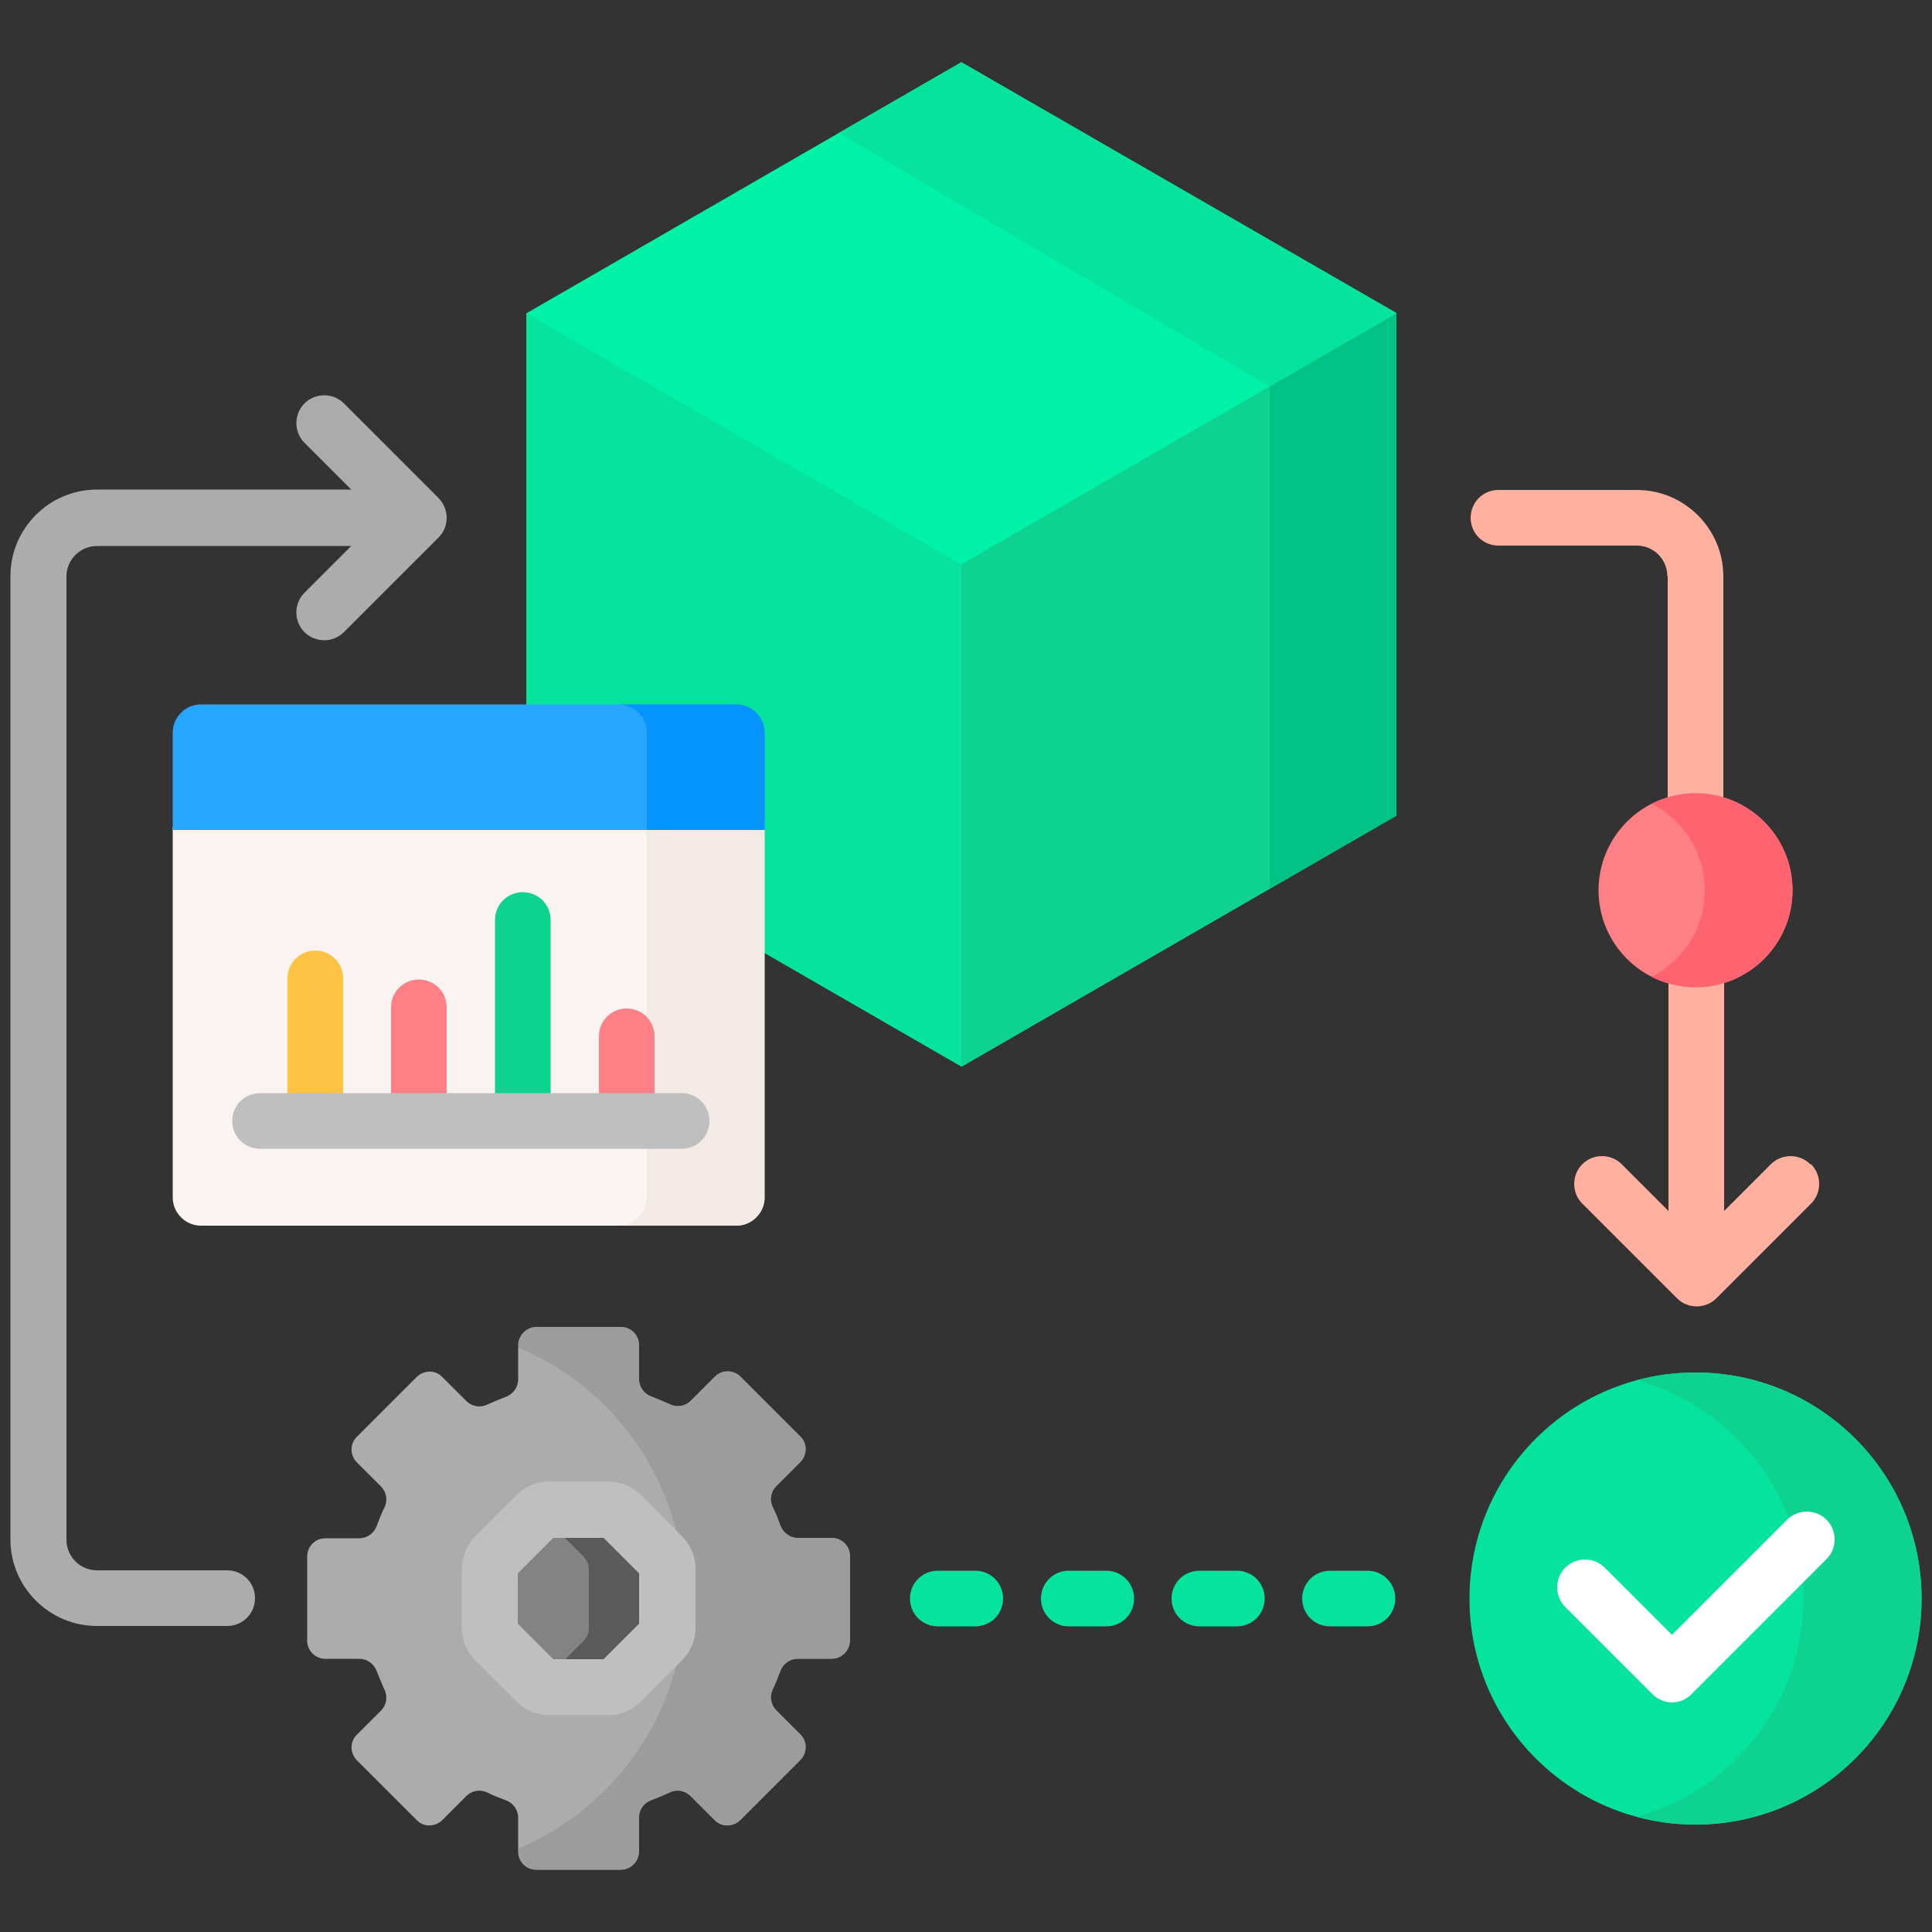 <?xml version="1.0" encoding="UTF-8"?>
<svg id="Layer_1" xmlns="http://www.w3.org/2000/svg" viewBox="0 0 50 50">
  <rect x="0" y="0" width="50" height="50" fill="#333333" stroke="none"/>
  <defs>
    <style>
      .cls-1 {
        fill: #00f2a6;
      }

      .cls-2 {
        fill: #5a5a5a;
      }

      .cls-3 {
        fill: #0ed290;
      }

      .cls-4 {
        fill: #ffb09e;
      }

      .cls-5 {
        fill: #9c9c9c;
      }

      .cls-6 {
        fill: #838383;
      }

      .cls-7 {
        fill: #26a6fe;
      }

      .cls-8 {
        fill: #fff;
      }

      .cls-9 {
        fill: #fd8087;
      }

      .cls-10 {
        fill: #bfbfbf;
      }

      .cls-11 {
        fill: #acacac;
      }

      .cls-12 {
        fill: #fe646f;
      }

      .cls-13 {
        fill: #ffc344;
      }

      .cls-14 {
        fill: #00c285;
      }

      .cls-15 {
        fill: #f9f3f1;
      }

      .cls-16 {
        fill: #f3eae6;
      }

      .cls-17 {
        fill: #05e39c;
      }

      .cls-18 {
        fill: #0593fc;
      }
    </style>
  </defs>
  <path class="cls-1" d="M24.88,1.61l-11.26,6.5v10.22h5.43c.35,0,.63.28.63.63v5.64l5.2,3,11.26-6.5v-13L24.88,1.61Z"/>
  <path class="cls-17" d="M36.14,8.11l-11.26,6.5-11.26-6.5v10.22h5.43c.35,0,.63.28.63.63v5.64l5.2,3,11.26-6.5v-13h0Z"/>
  <path class="cls-3" d="M36.14,8.11v13l-11.26,6.5v-13l11.26-6.5Z"/>
  <path class="cls-14" d="M32.86,23l3.28-1.89v-13l-3.28,1.89v13Z"/>
  <g>
    <g>
      <path class="cls-17" d="M36.14,8.11L24.88,1.61l-3.17,1.83,11.15,6.56,3.28-1.89Z"/>
      <g>
        <path class="cls-11" d="M7.95,42.46v-2.18c0-.26.21-.47.47-.47h.88c.2,0,.38-.13.45-.32.06-.16.12-.32.2-.48.09-.18.05-.4-.09-.54l-.62-.62c-.19-.19-.19-.49,0-.67l1.54-1.54c.19-.19.49-.19.67,0l.62.62c.14.14.36.18.54.09.16-.07.32-.14.48-.2.19-.07.32-.25.32-.45v-.88c0-.26.21-.47.47-.47h2.18c.26,0,.47.21.47.47v.88c0,.2.13.38.32.45.16.06.32.12.48.2.18.09.4.05.54-.09l.62-.62c.19-.19.49-.19.67,0l1.54,1.54c.19.19.19.49,0,.67l-.62.62c-.14.14-.18.36-.09.54.07.16.14.32.2.48.07.19.25.32.45.32h.88c.26,0,.47.21.47.47v2.18c0,.26-.21.47-.47.47h-.88c-.2,0-.38.13-.45.32-.06.16-.12.32-.2.48-.09.18-.05.4.09.54l.62.62c.19.19.19.49,0,.67l-1.54,1.54c-.19.19-.49.19-.67,0l-.62-.62c-.14-.14-.36-.18-.54-.09-.16.07-.32.14-.48.2-.19.07-.32.25-.32.45v.88c0,.26-.21.47-.47.47h-2.18c-.26,0-.47-.21-.47-.47v-.88c0-.2-.13-.38-.32-.45-.16-.06-.32-.12-.48-.2-.18-.09-.4-.05-.54.09l-.62.62c-.19.19-.49.19-.67,0l-1.54-1.54c-.19-.19-.19-.49,0-.67l.62-.62c.14-.14.18-.36.09-.54-.07-.16-.14-.32-.2-.48-.07-.19-.25-.32-.45-.32h-.88c-.26,0-.47-.21-.47-.47Z"/>
        <path class="cls-5" d="M21.53,39.8h-.88c-.2,0-.38-.13-.45-.32-.06-.16-.12-.32-.2-.48-.09-.18-.05-.4.09-.54l.62-.62c.19-.19.19-.49,0-.67l-1.54-1.54c-.19-.19-.49-.19-.67,0l-.62.62c-.14.14-.36.18-.54.09-.16-.07-.32-.14-.48-.2-.19-.07-.32-.25-.32-.45v-.88c0-.26-.21-.47-.47-.47h-2.18c-.26,0-.47.21-.47.47v.07c2.53,1.06,4.3,3.56,4.3,6.48s-1.78,5.41-4.3,6.48v.07c0,.26.21.47.47.47h2.18c.26,0,.47-.21.47-.47v-.88c0-.2.13-.38.32-.45.16-.06.32-.12.48-.2.18-.09.4-.05.54.09l.62.62c.19.19.49.19.67,0l1.54-1.54c.19-.19.19-.49,0-.67l-.62-.62c-.14-.14-.18-.36-.09-.54.07-.16.14-.32.2-.48.07-.19.25-.32.45-.32h.88c.26,0,.47-.21.47-.47v-2.18c0-.26-.21-.47-.47-.47h0Z"/>
        <path class="cls-6" d="M14.22,39.07h1.51c.13,0,.25.05.34.14l1.07,1.07c.09.09.14.21.14.34v1.51c0,.13-.05.25-.14.34l-1.07,1.07c-.09.09-.21.14-.34.14h-1.51c-.13,0-.25-.05-.34-.14l-1.07-1.07c-.09-.09-.14-.21-.14-.34v-1.51c0-.13.05-.25.14-.34l1.07-1.07c.09-.09.21-.14.34-.14Z"/>
        <path class="cls-2" d="M17.13,40.28l-1.07-1.07c-.09-.09-.21-.14-.34-.14h-1.51c-.09,0-.18.03-.26.08.03.02.05.04.08.06l1.07,1.07c.09.09.14.21.14.34v1.51c0,.13-.05.25-.14.34l-1.07,1.07s-.05.04-.08.06c.08.05.17.08.26.08h1.51c.13,0,.25-.05.34-.14l1.07-1.07c.09-.09.14-.21.14-.34v-1.51c0-.13-.05-.25-.14-.34Z"/>
        <path class="cls-10" d="M15.73,44.39h-1.51c-.32,0-.62-.12-.85-.35l-1.07-1.07c-.23-.23-.35-.53-.35-.85v-1.51c0-.32.12-.62.35-.85l1.07-1.07c.23-.23.53-.35.85-.35h1.51c.32,0,.62.12.85.35l1.07,1.07c.23.23.35.53.35.85v1.51c0,.32-.12.62-.35.85l-1.07,1.07c-.23.23-.53.35-.85.35h0ZM14.32,42.94h1.3l.92-.92v-1.3l-.92-.92h-1.3l-.92.92v1.3l.92.92ZM15.73,39.8h0,0Z"/>
      </g>
      <path class="cls-17" d="M35.39,42.09h-.97c-.4,0-.72-.32-.72-.72s.32-.72.72-.72h.97c.4,0,.72.32.72.72s-.32.72-.72.72ZM32.01,42.09h-.97c-.4,0-.72-.32-.72-.72s.32-.72.72-.72h.97c.4,0,.72.32.72.72s-.32.72-.72.72ZM28.63,42.09h-.97c-.4,0-.72-.32-.72-.72s.32-.72.72-.72h.97c.4,0,.72.32.72.72s-.32.72-.72.72ZM25.24,42.09h-.97c-.4,0-.72-.32-.72-.72s.32-.72.72-.72h.97c.4,0,.72.32.72.72s-.32.72-.72.72Z"/>
      <path class="cls-11" d="M11.35,12.89l-2.45-2.45c-.28-.28-.74-.28-1.02,0-.28.28-.28.74,0,1.02l1.21,1.21H2.51c-1.24,0-2.24,1.01-2.24,2.24v24.93c0,1.24,1.01,2.24,2.24,2.24h3.37c.4,0,.72-.32.72-.72s-.32-.72-.72-.72h-3.37c-.44,0-.79-.36-.79-.79V14.92c0-.44.36-.79.79-.79h6.58l-1.21,1.21c-.28.28-.28.74,0,1.02.14.14.33.21.51.21s.37-.07.51-.21l2.45-2.45c.14-.14.21-.32.21-.51s-.08-.38-.21-.51h0Z"/>
      <g>
        <path class="cls-4" d="M43.16,14.92v5.82c.23-.07.47-.11.72-.11s.5.04.72.11v-5.82c0-1.24-1.01-2.24-2.24-2.24h-3.58c-.4,0-.72.32-.72.72s.32.72.72.72h3.58c.44,0,.79.36.79.79Z"/>
        <path class="cls-4" d="M46.85,30.13c-.28-.28-.74-.28-1.02,0l-1.21,1.21v-6c-.23.07-.47.11-.72.11s-.5-.04-.72-.11v6l-1.21-1.21c-.28-.28-.74-.28-1.02,0-.28.28-.28.74,0,1.02l2.45,2.45c.14.14.33.21.51.21s.37-.07.51-.21l2.45-2.45c.28-.28.28-.74,0-1.02Z"/>
      </g>
      <g>
        <circle class="cls-17" cx="43.88" cy="41.37" r="5.85"/>
        <path class="cls-3" d="M43.88,35.52c-.53,0-1.04.07-1.53.2,2.49.67,4.32,2.95,4.32,5.65s-1.83,4.98-4.32,5.65c.49.13,1,.2,1.53.2,3.23,0,5.85-2.62,5.85-5.85s-2.62-5.85-5.85-5.85Z"/>
        <path class="cls-8" d="M43.28,44.06c-.19,0-.38-.08-.51-.21l-2.26-2.26c-.28-.28-.28-.74,0-1.02.28-.28.74-.28,1.02,0l1.74,1.74,2.98-2.98c.28-.28.74-.28,1.02,0,.28.28.28.74,0,1.02l-3.5,3.5c-.14.14-.32.21-.51.21h0Z"/>
      </g>
      <g>
        <path class="cls-15" d="M4.47,21.4v9.59c0,.4.33.73.73.73h13.86c.4,0,.73-.33.73-.73v-9.59H4.47Z"/>
        <path class="cls-16" d="M16.73,21.4v9.59c0,.4-.33.73-.73.73h3.05c.4,0,.73-.33.73-.73v-9.59h-3.05Z"/>
        <path class="cls-7" d="M19.79,21.48H4.47v-2.52c0-.4.33-.73.73-.73h13.86c.4,0,.73.33.73.73v2.52h0Z"/>
        <path class="cls-18" d="M19.06,18.23h-3.05c.4,0,.73.33.73.73v2.52h3.05v-2.52c0-.4-.33-.73-.73-.73Z"/>
        <g>
          <path class="cls-13" d="M8.88,28.38v-3.06c0-.4-.32-.72-.72-.72s-.72.32-.72.72v3.06h1.45Z"/>
          <path class="cls-9" d="M11.56,28.38v-2.31c0-.4-.32-.72-.72-.72s-.72.32-.72.72v2.31h1.45Z"/>
          <path class="cls-3" d="M14.25,28.38v-4.57c0-.4-.32-.72-.72-.72s-.72.32-.72.72v4.57h1.45Z"/>
          <path class="cls-9" d="M16.94,28.38v-1.56c0-.4-.32-.72-.72-.72s-.72.32-.72.72v1.56h1.45Z"/>
        </g>
      </g>
    </g>
    <circle class="cls-9" cx="43.88" cy="23.04" r="2.51"/>
    <path class="cls-12" d="M43.88,20.53c-.41,0-.79.1-1.14.27.82.41,1.38,1.26,1.38,2.24s-.56,1.83-1.38,2.24c.34.17.73.27,1.14.27,1.39,0,2.51-1.12,2.51-2.51s-1.12-2.51-2.51-2.51Z"/>
  </g>
  <path class="cls-10" d="M17.64,29.73H6.73c-.4,0-.72-.32-.72-.72s.32-.72.72-.72h10.91c.4,0,.72.32.72.72s-.32.72-.72.72Z"/>
</svg>